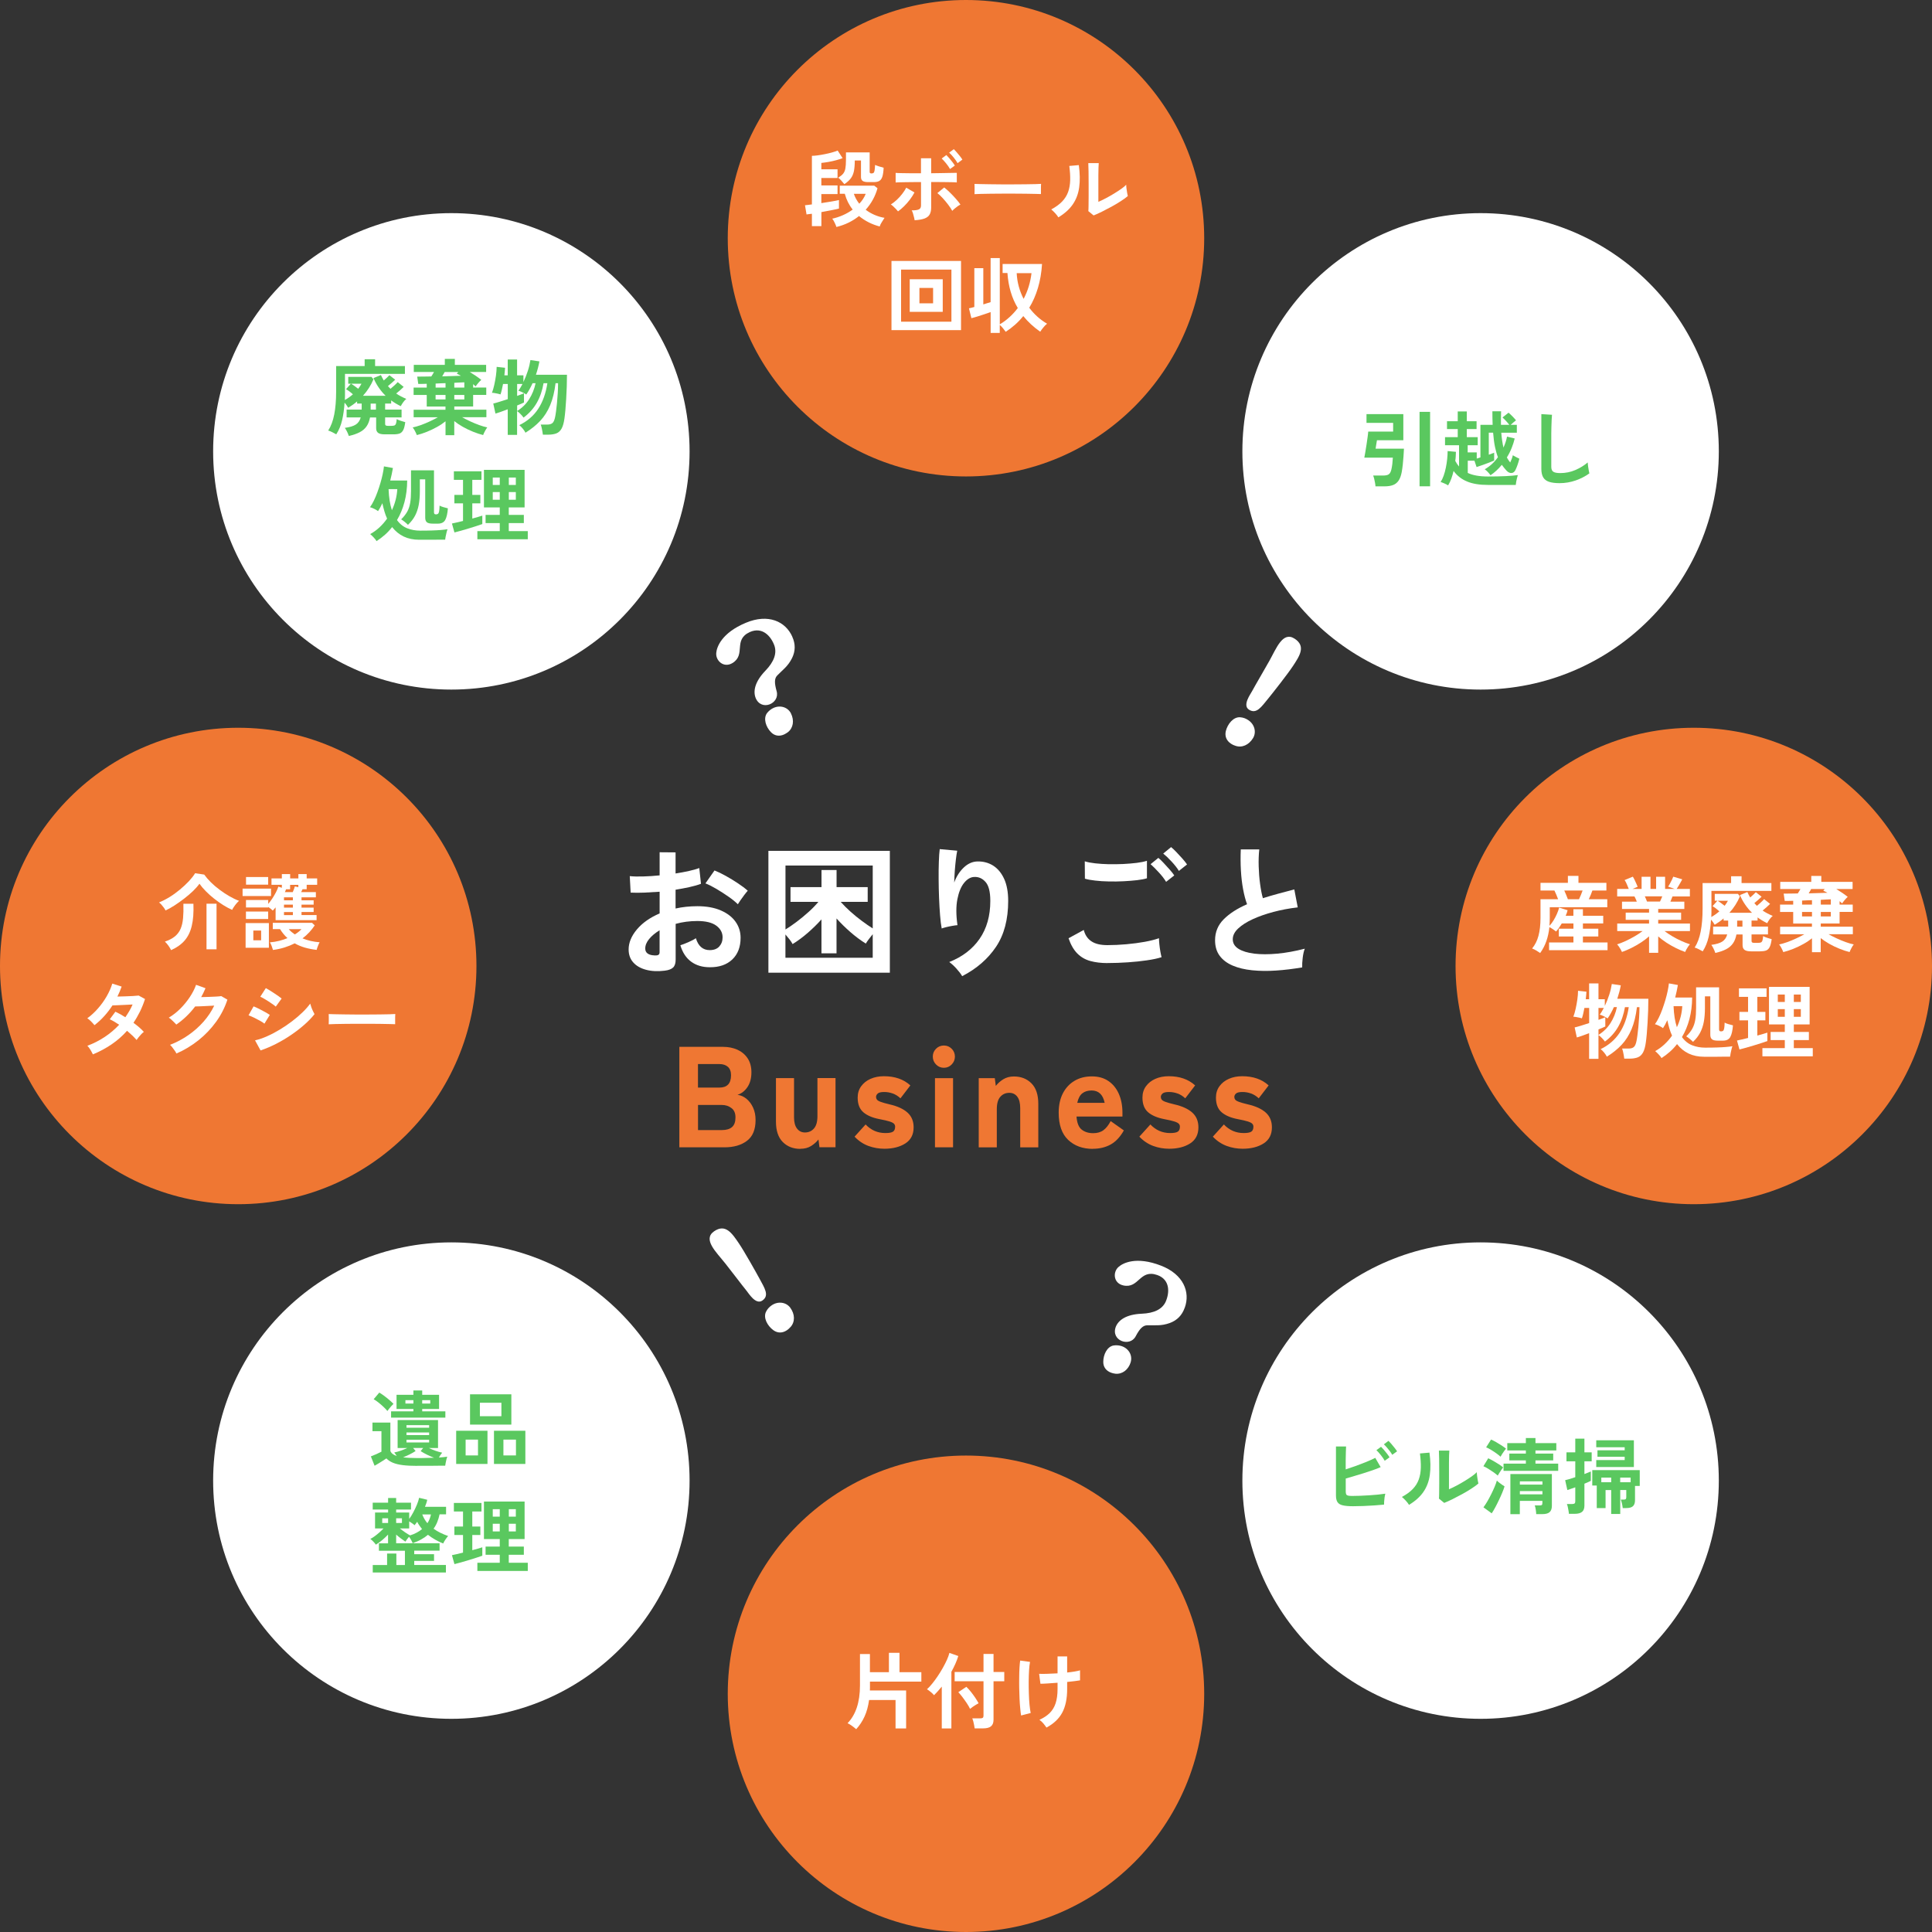 <?xml version="1.0" encoding="UTF-8"?>
<svg id="b" data-name="レイヤー_2" xmlns="http://www.w3.org/2000/svg" viewBox="0 0 460.57 460.57">
  <rect x="0" y="0" width="460.57" height="460.57" fill="#333333" stroke="none"/>
  <defs>
    <style>
      .d {
        fill: #fff;
      }

      .e {
        fill: none;
      }

      .f {
        fill: #ef7733;
      }

      .g {
        fill: #5ac85f;
      }
    </style>
  </defs>
  <g id="c" data-name="Layout">
    <g>
      <circle class="d" cx="107.6" cy="107.6" r="56.79"/>
      <circle class="f" cx="56.79" cy="230.28" r="56.79"/>
      <circle class="d" cx="107.6" cy="352.96" r="56.79"/>
      <circle class="f" cx="230.28" cy="403.78" r="56.79"/>
      <circle class="d" cx="352.96" cy="352.96" r="56.79"/>
      <circle class="f" cx="403.78" cy="230.28" r="56.79"/>
      <circle class="d" cx="352.96" cy="107.6" r="56.79"/>
      <circle class="f" cx="230.28" cy="56.79" r="56.79"/>
      <circle class="e" cx="230.28" cy="230.28" r="177.88"/>
      <g>
        <path class="g" d="M83.15,103.92c-.09-.3-.23-.64-.42-1.03-.19-.38-.37-.68-.53-.89,1.18-.16,2.05-.42,2.62-.79.57-.37.96-.93,1.17-1.7h-3.36v-1.87h3.59v-1.44h-1.09v-.51c-.66.57-1.37,1.07-2.12,1.52-.09-.16-.21-.35-.37-.58-.16-.23-.32-.44-.5-.64-.09,1.47-.28,2.85-.57,4.12-.29,1.28-.76,2.42-1.41,3.43-.26-.16-.58-.33-.97-.52s-.71-.32-.95-.38c.66-1.01,1.14-2.29,1.44-3.84s.45-3.35.45-5.41v-6.13h6.8v-1.62h2.49v1.62h7.11v1.87h-14.29v4.14c0,.35,0,.71,0,1.05,0,.35-.02.69-.03,1.04.35-.2.69-.41,1.01-.64.32-.23.63-.47.91-.72-.26-.24-.54-.47-.84-.69s-.56-.4-.8-.53l1.15-1.3h-.62v-1.64h5.54l.47.59c-.6,1.42-1.43,2.73-2.5,3.92h5.4c-.6-.58-1.14-1.22-1.62-1.92-.49-.7-.91-1.47-1.27-2.3l1.77-.73c.1.22.21.44.32.66.11.22.23.43.36.64.25-.21.49-.43.74-.66.25-.23.45-.43.6-.6l1.38,1.08c-.23.22-.5.47-.82.75s-.62.53-.91.77c.1.12.2.23.3.33.1.11.2.21.3.32.28-.22.59-.49.92-.79.33-.3.6-.57.81-.81l1.42,1.14c-.23.24-.51.5-.84.79-.33.29-.64.55-.94.79.36.25.74.48,1.15.69s.82.41,1.26.59c-.26.21-.51.48-.75.81-.24.33-.43.64-.57.93-.4-.2-.8-.41-1.18-.64-.39-.23-.76-.48-1.11-.74v.75h-1.44v1.44h3.92v1.87h-3.92v1.52c0,.18.04.31.14.38s.27.11.54.11h.78c.32,0,.57-.03.74-.09.17-.06.29-.2.38-.43.08-.23.15-.59.18-1.09.23.13.56.27.98.41s.77.25,1.06.32c-.12.87-.28,1.51-.5,1.91s-.5.67-.86.8c-.36.12-.83.19-1.42.19h-2.14c-.73,0-1.24-.12-1.55-.35s-.47-.61-.47-1.13v-2.54h-1.46c-.16.84-.43,1.55-.83,2.12-.4.57-.94,1.04-1.62,1.39-.68.36-1.53.65-2.55.89ZM85.39,92.68c.32-.42.58-.82.78-1.2h-2.47c.25.14.52.33.82.54s.59.44.87.66ZM88.36,97.65h1.26v-1.44h-1.26v1.44Z"/>
        <path class="g" d="M106.21,103.76v-3.33c-.58.47-1.26.93-2.04,1.36-.78.43-1.58.82-2.41,1.15-.83.33-1.62.59-2.39.78-.09-.25-.23-.56-.43-.94s-.38-.67-.56-.88c.58-.12,1.23-.31,1.94-.56.71-.26,1.42-.55,2.13-.88.71-.33,1.35-.66,1.93-.99h-5.77v-1.79h7.59v-.77h-4.47v-2.76h-3.13v-1.75h3.13v-.91c-.39.01-.75.02-1.1.03-.34,0-.65,0-.92,0l-.25-1.74c.38,0,.85,0,1.44-.01.58,0,1.22-.02,1.92-.03.1-.16.21-.33.32-.51.11-.18.22-.37.32-.55h-4.82v-1.7h7.4v-1.42h2.39v1.42h7.46v1.7h-3.9c.5.3,1,.62,1.48.95.48.33.9.64,1.26.93-.21.17-.45.42-.72.74-.27.32-.48.6-.62.82-.09-.08-.18-.16-.28-.26-.1-.09-.2-.18-.32-.28v.81h3.13v1.75h-3.13v2.76h-4.49v.77h7.65v1.79h-5.79c.58.33,1.23.66,1.94.99.71.33,1.42.62,2.13.88.71.26,1.35.44,1.93.56-.17.21-.35.5-.55.88-.2.38-.35.69-.44.94-.75-.18-1.55-.45-2.4-.79-.85-.34-1.66-.73-2.44-1.17-.78-.44-1.46-.9-2.04-1.37v3.37h-2.1ZM103.84,92.4h2.37v-1.06c-.4.01-.8.03-1.19.04-.4.01-.79.03-1.17.06v.97ZM103.84,95.22h2.37v-1.07h-2.37v1.07ZM105.41,89.72c.78-.03,1.55-.05,2.31-.07s1.48-.04,2.16-.07c-.17-.09-.34-.18-.5-.27-.17-.09-.33-.16-.49-.23l.35-.39h-3.24c-.09.17-.18.34-.28.51-.1.17-.2.34-.3.51ZM108.3,92.4h2.39v-1.26c-.36.01-.75.03-1.15.05-.4.02-.82.04-1.24.07v1.14ZM108.3,95.22h2.39v-1.07h-2.39v1.07Z"/>
        <path class="g" d="M121.04,103.68v-6.11c-.61.24-1.18.45-1.71.63-.53.18-.94.32-1.22.39l-.52-2.39c.36-.08.86-.22,1.49-.42.63-.2,1.29-.41,1.97-.63v-3.61h-1.13c-.09.49-.19.95-.29,1.38-.1.43-.21.8-.31,1.1-.14-.05-.34-.1-.59-.16-.25-.05-.51-.1-.77-.15-.26-.05-.49-.07-.68-.07.21-.55.39-1.18.55-1.89s.29-1.44.4-2.19c.1-.75.16-1.45.17-2.11l2,.22c-.01.24-.03.51-.06.82-.03.31-.06.63-.1.98h.8v-3.77h2.23v3.77h1.51v1.6c.4-.84.75-1.73,1.05-2.65s.5-1.79.62-2.59l2.14.32c-.18,1.01-.46,2.08-.83,3.19h7.4c0,.89-.02,1.84-.05,2.84s-.08,1.98-.14,2.95c-.06.97-.12,1.85-.19,2.65-.07.8-.15,1.46-.22,1.97-.14,1.05-.37,1.86-.68,2.42s-.73.94-1.24,1.14-1.18.31-2,.31h-1.22c-.03-.22-.07-.49-.12-.79-.05-.3-.11-.6-.18-.9-.07-.3-.15-.54-.22-.72h1.61c.53,0,.93-.13,1.21-.38.28-.26.49-.75.63-1.49.06-.32.14-.76.21-1.32.08-.56.15-1.21.22-1.94s.13-1.5.18-2.31.08-1.61.08-2.42h-.6c-.25,2.04-.67,3.78-1.28,5.24-.61,1.45-1.4,2.7-2.38,3.74-.98,1.04-2.15,1.98-3.51,2.82-.14-.3-.37-.63-.67-1-.3-.36-.57-.63-.81-.8,1.92-.93,3.42-2.22,4.51-3.88,1.09-1.65,1.82-3.69,2.19-6.12h-.91c-.29,1.71-.81,3.25-1.58,4.62-.77,1.37-1.83,2.57-3.19,3.58-.17-.25-.41-.53-.71-.84-.3-.31-.58-.55-.83-.72v5.68h-2.23ZM123.28,97.98c1.19-.74,2.15-1.68,2.87-2.82.72-1.14,1.24-2.41,1.53-3.81h-.72c-.22.49-.46.96-.71,1.42-.25.46-.51.89-.79,1.28-.27-.18-.6-.37-.97-.55-.38-.18-.68-.3-.91-.36.17-.22.33-.47.5-.75s.32-.56.48-.85h-1.28v2.84c.36-.13.69-.25.97-.36.28-.1.5-.19.66-.26v2.19c-.39.2-.93.43-1.63.71v1.3Z"/>
        <path class="g" d="M89.78,129.02c-.13-.24-.35-.53-.67-.87-.32-.34-.6-.62-.86-.83.79-.43,1.53-.97,2.21-1.6.68-.63,1.28-1.33,1.82-2.09-.25-.54-.46-1.11-.64-1.73-.18-.61-.34-1.26-.49-1.94-.35.76-.69,1.39-1.03,1.89-.21-.17-.51-.36-.91-.55s-.74-.33-1.01-.39c.31-.42.62-.94.92-1.56.3-.62.59-1.29.85-2.02.27-.73.51-1.47.73-2.22.22-.75.4-1.46.54-2.14.14-.68.24-1.27.29-1.79l2.14.39c-.08.46-.17.94-.28,1.45-.11.51-.23,1.02-.36,1.53h4.04c-.01,1.85-.23,3.57-.65,5.15-.42,1.58-1.01,3-1.78,4.28.69.95,1.51,1.6,2.47,1.97s1.97.55,3.03.55,2.05-.01,2.85-.04c.8-.03,1.49-.06,2.08-.11.59-.05,1.13-.11,1.62-.19-.06.14-.14.38-.22.7-.08.32-.16.65-.22.99-.07.33-.1.6-.12.8-.36,0-.81,0-1.35,0-.54,0-1.1.01-1.7.02-.6,0-1.17,0-1.72,0h-1.45c-2.72,0-4.86-1.01-6.43-3.02-.52.67-1.09,1.29-1.72,1.84s-1.29,1.06-1.97,1.49ZM93.43,121.62c.75-1.6,1.18-3.27,1.28-5.01h-2.08c.04,1.01.13,1.94.26,2.77.14.84.31,1.58.53,2.24ZM97.25,125.11c-.18-.2-.44-.43-.77-.7-.33-.27-.61-.47-.85-.6.61-.59,1.08-1.19,1.43-1.8s.58-1.31.72-2.1c.14-.79.2-1.74.2-2.84v-4.95h5.48v10c0,.17.03.3.1.38.07.08.19.12.39.12s.35-.05.47-.14c.12-.09.2-.29.26-.58s.09-.75.11-1.37c.22.13.53.26.93.37s.75.21,1.05.28c-.09,1.24-.3,2.15-.62,2.75-.32.6-.91.9-1.75.9h-1.24c-.67,0-1.14-.11-1.4-.33-.26-.22-.39-.58-.39-1.08v-9.15h-1.28v2.82c0,1.22-.09,2.31-.27,3.27s-.48,1.82-.88,2.59c-.41.77-.97,1.49-1.68,2.16Z"/>
        <path class="g" d="M108.34,126.95l-.6-2.15c.34-.07.73-.15,1.19-.26s.94-.22,1.45-.35v-4.2h-2.06v-2.01h2.06v-3.59h-2.18v-2.03h6.58v2.03h-2.19v3.59h1.92v2.01h-1.92v3.63c.49-.13.94-.26,1.35-.38s.75-.22,1.04-.32v2.01c-.36.13-.83.29-1.4.47-.57.18-1.17.37-1.82.57-.64.2-1.27.38-1.87.55-.61.17-1.13.31-1.55.41ZM113.8,128.56v-1.95h5.34v-1.91h-3.38v-1.95h3.38v-1.79h-3.77v-8.95h9.69v8.95h-3.77v1.79h3.59v1.95h-3.59v1.91h4.53v1.95h-12.02ZM117.47,115.61h1.67v-1.77h-1.67v1.77ZM117.47,119.14h1.67v-1.83h-1.67v1.83ZM121.3,115.61h1.67v-1.77h-1.67v1.77ZM121.3,119.14h1.67v-1.83h-1.67v1.83Z"/>
      </g>
      <g>
        <path class="g" d="M327.9,115.93c-.01-.24-.05-.52-.11-.85-.06-.33-.13-.65-.2-.96-.08-.31-.16-.56-.25-.76h2.45c.58,0,1.01-.1,1.29-.3s.48-.58.61-1.14c.09-.38.17-.83.23-1.36.06-.53.1-1.01.12-1.46h-6.8c.06-.32.15-.76.24-1.33.1-.57.19-1.18.29-1.81.1-.64.18-1.24.26-1.79.08-.56.12-.99.14-1.29h5.94v-2.07h-6.35v-2.09h8.78v6.23h-6.29c-.01.11-.04.29-.09.54-.05.26-.09.52-.13.8-.04.28-.07.5-.1.67h6.76c-.03.57-.06,1.18-.11,1.83-.05.66-.1,1.31-.17,1.95-.07.64-.15,1.24-.25,1.78-.17.89-.42,1.59-.77,2.08-.34.49-.79.84-1.33,1.04s-1.2.3-1.98.3h-2.19ZM338.41,115.93v-17.75h2.51v17.75h-2.51Z"/>
        <path class="g" d="M345.21,115.71c-.21-.14-.49-.3-.85-.45-.36-.16-.67-.28-.93-.36.27-.41.51-.9.72-1.49.21-.58.38-1.22.52-1.9s.25-1.37.32-2.05.11-1.33.11-1.93l1.98.18c-.01.37-.03.73-.05,1.08-.02.36-.05.72-.11,1.08.13.25.27.49.42.71.15.22.31.43.48.63v-5.07h-3.34v-1.93h3.03v-1.93h-2.56v-1.87h2.56v-2.33h2.16v2.33h2.33v1.87h-2.33v1.93h2.6v1.93h-2.39v1.7h2.16v1.48c.13-.04.27-.08.42-.13.15-.05.3-.1.46-.15v-7.77h2.91c-.04-.99-.06-2.06-.06-3.23h2.08c-.01.58-.03,1.14-.04,1.68-.01.54-.01,1.06,0,1.56h2c-.21-.28-.46-.58-.77-.91-.3-.33-.59-.61-.86-.85l1.44-1.14c.26.21.57.5.92.86.36.36.64.68.86.96-.12.09-.31.25-.58.47-.27.22-.5.43-.7.61h1.48v1.87h-3.71c.1,1.34.28,2.52.52,3.55.4-.88.69-1.75.85-2.62l1.83.45c-.17.72-.41,1.47-.72,2.25-.31.78-.69,1.53-1.15,2.27.13.24.26.45.39.65s.27.38.41.55c.13-.28.25-.57.37-.88.12-.31.2-.59.25-.84.19.12.45.26.78.43.32.17.58.3.78.39-.1.43-.24.89-.4,1.37-.16.48-.33.9-.51,1.27-.22.49-.54.74-.95.77s-.82-.16-1.2-.57c-.21-.22-.4-.45-.58-.67-.18-.22-.36-.46-.54-.71-.4.49-.83.94-1.28,1.36-.45.42-.93.8-1.42,1.12-.13-.2-.33-.44-.61-.74s-.53-.52-.77-.68c.61-.34,1.18-.76,1.71-1.24.53-.49,1.01-1.03,1.44-1.64-.27-.7-.5-1.52-.7-2.46s-.34-2.08-.45-3.39h-1.03v5.26c.25-.09.48-.18.7-.26.22-.08.41-.15.58-.22v1.87c-.34.14-.75.31-1.24.5s-1,.38-1.51.56c-.52.18-1,.35-1.44.49l-.51-1.52h-1.59v2.92c1.2.57,2.8.85,4.78.85,1.66,0,3.08-.03,4.27-.09,1.19-.06,2.16-.14,2.89-.25-.05.14-.12.37-.19.66-.08.3-.15.6-.2.91-.06.31-.09.57-.11.78-.36,0-.83,0-1.42,0-.58,0-1.2,0-1.85,0h-3.39c-1.99,0-3.64-.27-4.95-.82-1.31-.54-2.38-1.38-3.21-2.51-.14.6-.32,1.2-.52,1.77s-.46,1.12-.76,1.62Z"/>
        <path class="g" d="M371.79,115.18c-1.04,0-1.87-.11-2.51-.32-.64-.21-1.11-.57-1.4-1.07-.29-.5-.44-1.18-.44-2.03v-13.04l2.54.16c-.03.22-.05.6-.08,1.12s-.04,1.09-.06,1.7c-.01.49-.02,1.02-.03,1.6,0,.58,0,1.22,0,1.91v6.07c0,.58.16.97.48,1.18.32.21.87.32,1.66.32,1.27,0,2.47-.24,3.6-.73s2.11-1.09,2.94-1.81c.01.25.04.55.09.9.04.35.1.68.16.99.06.31.11.55.15.72-.93.68-2.02,1.24-3.25,1.68-1.24.43-2.52.65-3.84.65Z"/>
      </g>
      <g>
        <path class="d" d="M204.09,412.21c-.25-.22-.57-.48-.97-.77s-.76-.51-1.07-.65c.96-.97,1.69-2.21,2.2-3.71.5-1.5.76-3.26.76-5.28v-7.49h2.37v4.32h4.53v-4.61h2.52v4.61h5.21v2.25h-12.25v1.54c0,.2,0,.39-.02.57h8.64v9.05h-2.52v-6.78h-6.31c-.21,1.51-.57,2.83-1.09,3.96-.52,1.13-1.18,2.13-1.98,3Z"/>
        <path class="d" d="M224.51,412.05v-9.98c-.31.38-.62.75-.93,1.09s-.62.67-.91.96c-.18-.22-.44-.48-.78-.76-.34-.28-.64-.5-.91-.66.4-.35.82-.8,1.26-1.35.44-.54.88-1.14,1.31-1.78.43-.64.84-1.3,1.22-1.98.38-.68.71-1.32.98-1.93.27-.61.47-1.15.58-1.63l2.12.75c-.18.6-.42,1.23-.7,1.86-.29.64-.6,1.27-.95,1.9v13.51h-2.29ZM232.35,412.03c-.03-.22-.07-.49-.13-.79s-.13-.6-.2-.9c-.08-.29-.16-.53-.23-.7h1.94c.26,0,.45-.05.56-.14.12-.09.17-.27.17-.53v-8.18h-6.88v-2.21h6.88v-4.3h2.39v4.3h2.56v2.21h-2.56v9.17c0,.72-.2,1.25-.61,1.58-.41.33-1.03.49-1.86.49h-2.04ZM231.25,407.38c-.17-.38-.42-.82-.76-1.33-.34-.51-.69-1-1.06-1.49s-.7-.88-.98-1.16l1.92-1.28c.34.32.69.7,1.05,1.15.36.45.71.92,1.04,1.41.33.49.6.94.83,1.36-.17.08-.39.2-.66.37-.27.16-.53.34-.79.52-.25.18-.45.33-.59.45Z"/>
        <path class="d" d="M243.42,408.96c-.08-.46-.15-1.04-.21-1.73-.07-.69-.12-1.45-.16-2.28-.04-.83-.07-1.68-.08-2.56-.01-.88-.02-1.74,0-2.56,0-.83.03-1.58.07-2.27s.09-1.25.16-1.7l2.35.32c-.1.5-.18,1.16-.23,1.98s-.08,1.72-.09,2.69c0,.97,0,1.94.04,2.91.03.97.08,1.85.16,2.66s.17,1.46.28,1.94l-2.27.59ZM249.48,411.85c-.23-.34-.49-.68-.77-1.02-.28-.33-.59-.61-.92-.84.98-.45,1.79-.98,2.43-1.6.63-.62,1.11-1.39,1.42-2.32s.47-2.06.47-3.4v-1.52c-.85.07-1.65.12-2.4.17s-1.3.07-1.68.07l-.31-2.37c.47.03,1.1.03,1.89,0,.8-.02,1.63-.06,2.5-.11v-4.04h2.29v3.84c.65-.07,1.24-.14,1.78-.24.54-.09.97-.18,1.29-.28v2.39c-.3.05-.72.11-1.26.18-.54.07-1.15.13-1.81.2v1.7c0,2.27-.39,4.14-1.16,5.59-.77,1.45-2.02,2.65-3.76,3.58Z"/>
      </g>
      <g>
        <path class="d" d="M367.16,227.19c-.29-.2-.59-.39-.92-.59s-.66-.36-1-.49c.7-.85,1.21-1.86,1.52-3.03s.48-2.59.48-4.29v-4.42h4.2c-.13-.34-.27-.7-.43-1.08s-.3-.71-.45-1h-3.32v-1.83h6.53v-1.66h2.52v1.66h6.66v1.83h-3.34c-.1.3-.23.64-.38,1.01-.15.37-.31.72-.48,1.07h4.41v1.91h-13.71v2.5c0,.33,0,.65-.02.98s-.03.63-.06.94c.36-.38.7-.82,1-1.32.3-.5.57-1.02.8-1.55.23-.53.4-1.02.51-1.47l2.02.63c-.05.21-.12.43-.19.65-.08.22-.17.45-.27.67h1.84v-1.56h2.27v1.56h4.84v1.83h-4.84v1.26h3.67v1.85h-3.67v1.42h5.87v1.85h-13.94v-1.85h5.81v-1.42h-3.48v-1.85h3.48v-1.26h-2.78c-.21.34-.42.67-.64,1-.22.32-.46.63-.72.92-.21-.17-.46-.35-.76-.55s-.58-.36-.83-.49c-.13,1.21-.37,2.32-.72,3.32-.35,1.01-.84,1.96-1.48,2.85ZM373.76,214.37h2.66c.14-.3.29-.64.45-1.02.16-.38.29-.73.41-1.06h-4.37c.16.33.31.68.46,1.06.15.37.28.71.4,1.02Z"/>
        <path class="d" d="M393.12,227.13v-3.92c-.58.53-1.24,1.03-1.97,1.5s-1.48.9-2.25,1.28c-.77.38-1.52.7-2.24.95-.06-.16-.16-.35-.29-.58-.13-.23-.27-.46-.43-.69-.16-.23-.3-.41-.45-.54.63-.2,1.31-.46,2.04-.8.72-.33,1.44-.71,2.15-1.12.71-.41,1.34-.83,1.89-1.25h-6.04v-1.79h7.59v-.89h-5.57v-1.72h5.57v-.87h-6.45v-1.75h3.53c-.09-.22-.18-.44-.27-.66-.09-.22-.19-.41-.29-.58h-4.12v-1.79h2.76c-.13-.34-.28-.72-.46-1.12-.17-.41-.35-.74-.53-.99l1.96-.81c.13.2.27.45.42.76.15.31.29.61.42.91.13.3.23.54.31.74l-1.22.51h2.16v-2.9h2.12v2.9h1.34v-2.9h2.14v2.9h2.29l-1.57-.55c.13-.18.28-.42.44-.72.16-.3.32-.6.47-.91.15-.31.26-.56.32-.74l2.14.63c-.12.22-.26.49-.43.79-.17.3-.33.59-.5.86s-.29.48-.4.64h3.15v1.79h-4.14c-.17.45-.34.86-.5,1.24h3.32v1.75h-6.23v.87h5.46v1.72h-5.46v.89h7.57v1.79h-6.06c.56.42,1.18.84,1.88,1.25s1.41.79,2.14,1.11c.72.33,1.4.59,2.04.79-.13.13-.27.31-.43.54-.16.23-.3.46-.43.7-.13.24-.23.43-.29.59-.71-.25-1.45-.56-2.21-.94-.76-.38-1.51-.8-2.23-1.27-.72-.47-1.38-.97-1.98-1.5v3.91h-2.16ZM392.64,214.92h3.09c.09-.18.18-.38.27-.6.09-.22.18-.43.27-.64h-4.16c.1.21.2.43.29.65.09.22.17.42.23.59Z"/>
        <path class="d" d="M408.91,227.17c-.09-.3-.23-.64-.42-1.03s-.37-.68-.53-.89c1.18-.16,2.05-.42,2.62-.79.57-.37.96-.93,1.17-1.7h-3.36v-1.87h3.59v-1.44h-1.09v-.51c-.66.57-1.37,1.07-2.12,1.52-.09-.16-.21-.35-.37-.58-.16-.23-.32-.44-.51-.64-.09,1.47-.28,2.85-.57,4.12s-.76,2.42-1.41,3.43c-.26-.16-.58-.33-.97-.52-.39-.19-.71-.32-.95-.38.66-1.01,1.14-2.29,1.44-3.84s.45-3.35.45-5.41v-6.13h6.8v-1.62h2.49v1.62h7.11v1.87h-14.29v4.14c0,.35,0,.71,0,1.05s-.02.69-.03,1.04c.35-.2.69-.41,1.01-.64.32-.23.63-.47.91-.72-.26-.24-.54-.47-.83-.69s-.56-.4-.8-.53l1.15-1.3h-.62v-1.64h5.53l.47.59c-.6,1.42-1.43,2.73-2.51,3.92h5.4c-.6-.58-1.14-1.22-1.62-1.92-.49-.7-.91-1.47-1.27-2.3l1.77-.73c.1.22.21.44.32.66.11.22.23.43.36.64.25-.21.49-.43.74-.66.25-.23.45-.43.6-.6l1.38,1.08c-.23.22-.5.47-.82.75-.31.28-.62.53-.91.77.1.12.2.23.3.33.1.11.2.21.3.32.29-.22.59-.49.92-.79.33-.3.6-.57.81-.81l1.42,1.14c-.23.24-.51.5-.84.79-.33.29-.64.55-.94.79.36.25.74.48,1.15.69.4.21.82.41,1.26.59-.26.21-.51.48-.75.81-.24.33-.43.64-.57.93-.4-.2-.8-.41-1.18-.64-.39-.23-.76-.48-1.11-.74v.75h-1.44v1.44h3.92v1.87h-3.92v1.52c0,.18.04.31.14.38.09.07.27.11.54.11h.78c.32,0,.57-.03.74-.09.17-.06.29-.2.38-.43.08-.23.15-.59.18-1.09.23.13.56.27.98.41s.77.25,1.06.32c-.12.87-.28,1.51-.5,1.91-.21.41-.5.67-.86.8-.36.12-.84.19-1.42.19h-2.14c-.72,0-1.24-.12-1.55-.35s-.47-.61-.47-1.13v-2.54h-1.46c-.16.84-.43,1.55-.83,2.12-.4.57-.94,1.04-1.62,1.39-.68.36-1.53.65-2.55.89ZM411.14,215.93c.32-.42.58-.82.78-1.2h-2.47c.25.14.52.33.82.54s.59.44.87.66ZM414.12,220.9h1.26v-1.44h-1.26v1.44Z"/>
        <path class="d" d="M431.96,227.01v-3.33c-.58.47-1.26.93-2.04,1.36-.78.43-1.58.82-2.41,1.15-.83.33-1.62.59-2.39.78-.09-.25-.23-.56-.43-.94s-.38-.67-.56-.88c.58-.12,1.23-.31,1.94-.56.71-.26,1.42-.55,2.13-.88.71-.33,1.35-.66,1.93-.99h-5.77v-1.79h7.59v-.77h-4.47v-2.76h-3.13v-1.75h3.13v-.91c-.39.01-.75.02-1.1.03-.34,0-.65,0-.92,0l-.25-1.74c.38,0,.85,0,1.44-.01.58,0,1.22-.02,1.92-.03.1-.16.21-.33.32-.51.11-.18.22-.37.32-.55h-4.82v-1.7h7.4v-1.42h2.39v1.42h7.46v1.7h-3.9c.5.3,1,.62,1.48.95.48.33.9.64,1.26.93-.21.17-.45.42-.72.74-.27.32-.48.6-.62.82-.09-.08-.18-.16-.28-.26-.1-.09-.2-.18-.32-.28v.81h3.13v1.75h-3.13v2.76h-4.49v.77h7.65v1.79h-5.79c.58.33,1.23.66,1.94.99.71.33,1.42.62,2.13.88.71.26,1.35.44,1.93.56-.17.21-.35.5-.55.88-.2.38-.35.69-.44.94-.75-.18-1.55-.45-2.4-.79-.85-.34-1.66-.73-2.44-1.17-.78-.44-1.46-.9-2.04-1.37v3.37h-2.1ZM429.59,215.65h2.37v-1.06c-.4.01-.8.03-1.19.04-.39.01-.79.03-1.17.06v.97ZM429.59,218.47h2.37v-1.07h-2.37v1.07ZM431.17,212.97c.78-.03,1.55-.05,2.31-.07.76-.02,1.48-.04,2.16-.07-.17-.09-.34-.18-.5-.27s-.33-.16-.49-.23l.35-.39h-3.24c-.09.17-.18.34-.28.51-.1.17-.2.34-.3.51ZM434.06,215.65h2.39v-1.26c-.36.01-.74.03-1.15.05s-.82.04-1.24.07v1.14ZM434.06,218.47h2.39v-1.07h-2.39v1.07Z"/>
        <path class="d" d="M378.83,252.41v-6.11c-.61.24-1.18.45-1.71.63-.53.18-.94.32-1.22.39l-.52-2.39c.36-.08.86-.22,1.49-.41s1.29-.41,1.97-.63v-3.61h-1.13c-.09.49-.19.95-.29,1.38s-.21.8-.31,1.1c-.14-.05-.34-.11-.59-.16-.25-.05-.51-.1-.77-.15-.26-.05-.49-.07-.68-.07.21-.55.39-1.18.55-1.89s.29-1.44.4-2.19.16-1.45.17-2.11l2,.22c-.01.24-.03.51-.06.82-.03.31-.06.63-.1.98h.8v-3.77h2.23v3.77h1.51v1.6c.4-.84.75-1.73,1.05-2.65s.5-1.79.62-2.59l2.14.32c-.18,1.01-.46,2.08-.83,3.2h7.4c0,.89-.02,1.84-.05,2.84s-.08,1.98-.14,2.95c-.06.97-.12,1.85-.19,2.65-.07.8-.15,1.46-.22,1.97-.14,1.05-.37,1.86-.68,2.42s-.73.94-1.24,1.14c-.52.2-1.18.31-2,.31h-1.22c-.03-.22-.07-.49-.12-.79-.05-.3-.11-.6-.18-.9-.07-.3-.15-.54-.22-.72h1.61c.53,0,.93-.13,1.21-.38.28-.26.49-.75.63-1.49.06-.32.14-.76.21-1.32.08-.57.15-1.21.22-1.94s.13-1.5.18-2.31.08-1.61.08-2.42h-.6c-.25,2.04-.67,3.78-1.28,5.24-.61,1.45-1.4,2.7-2.38,3.74-.98,1.04-2.15,1.98-3.51,2.82-.14-.3-.37-.63-.67-1-.3-.36-.57-.63-.81-.8,1.92-.93,3.42-2.23,4.51-3.88,1.09-1.65,1.82-3.69,2.19-6.12h-.91c-.29,1.71-.81,3.25-1.58,4.62s-1.83,2.57-3.19,3.58c-.17-.25-.41-.53-.71-.84-.3-.31-.58-.55-.83-.72v5.68h-2.23ZM381.06,246.71c1.19-.74,2.15-1.68,2.87-2.82.72-1.14,1.24-2.41,1.53-3.81h-.72c-.22.49-.46.96-.71,1.42-.25.46-.51.89-.79,1.28-.27-.18-.6-.37-.97-.55-.38-.18-.68-.3-.91-.35.17-.22.33-.47.5-.75.16-.28.32-.56.48-.85h-1.28v2.84c.36-.13.69-.25.97-.35.28-.11.5-.19.66-.26v2.19c-.39.2-.93.43-1.63.71v1.3Z"/>
        <path class="d" d="M396.11,252.27c-.13-.24-.35-.53-.67-.87-.32-.34-.61-.62-.86-.83.79-.43,1.52-.97,2.2-1.6.68-.63,1.29-1.33,1.82-2.09-.25-.54-.46-1.11-.64-1.73-.18-.61-.34-1.26-.49-1.94-.35.76-.69,1.39-1.03,1.89-.21-.17-.51-.36-.91-.55s-.74-.33-1.01-.39c.31-.42.62-.94.92-1.56.3-.62.59-1.29.85-2.02s.51-1.47.73-2.22c.22-.75.4-1.46.54-2.14.14-.68.24-1.27.29-1.79l2.14.39c-.08.46-.17.94-.28,1.45-.11.51-.23,1.02-.36,1.53h4.04c-.01,1.85-.23,3.57-.65,5.15-.42,1.58-1.01,3-1.78,4.28.69.95,1.51,1.6,2.47,1.97s1.97.55,3.03.55,2.05-.01,2.84-.04c.8-.03,1.49-.06,2.08-.11s1.13-.11,1.62-.19c-.07.14-.14.38-.22.7s-.16.65-.22.99c-.06.33-.1.6-.12.8-.36,0-.81,0-1.35,0-.54,0-1.1.01-1.7.02-.6,0-1.17,0-1.72,0h-1.45c-2.72,0-4.86-1.01-6.43-3.02-.52.67-1.09,1.29-1.72,1.84-.63.56-1.29,1.06-1.97,1.49ZM399.76,244.87c.75-1.6,1.18-3.27,1.28-5.01h-2.08c.04,1.01.13,1.94.26,2.77.14.84.31,1.58.53,2.24ZM403.59,248.36c-.18-.2-.44-.43-.77-.7s-.61-.47-.84-.6c.61-.59,1.08-1.19,1.43-1.8.34-.61.58-1.31.72-2.1.14-.79.2-1.74.2-2.84v-4.95h5.48v10c0,.17.03.3.1.38.06.08.19.12.39.12s.35-.05.47-.14.2-.29.26-.58c.06-.3.09-.75.11-1.37.22.13.53.26.93.37s.75.21,1.05.28c-.09,1.24-.3,2.15-.62,2.75-.32.6-.91.9-1.75.9h-1.24c-.67,0-1.14-.11-1.4-.33-.26-.22-.39-.58-.39-1.08v-9.15h-1.28v2.82c0,1.22-.09,2.31-.27,3.27-.18.96-.48,1.82-.88,2.59-.41.77-.97,1.49-1.68,2.16Z"/>
        <path class="d" d="M414.68,250.2l-.6-2.15c.34-.07.73-.15,1.19-.26.46-.11.94-.22,1.45-.35v-4.2h-2.06v-2.01h2.06v-3.59h-2.17v-2.03h6.58v2.03h-2.2v3.59h1.92v2.01h-1.92v3.63c.49-.13.94-.26,1.35-.38.41-.12.75-.22,1.04-.32v2.01c-.36.13-.83.29-1.4.47-.57.18-1.18.37-1.82.57s-1.27.38-1.87.55-1.13.31-1.55.41ZM420.14,251.81v-1.95h5.34v-1.91h-3.38v-1.95h3.38v-1.79h-3.77v-8.95h9.69v8.95h-3.77v1.79h3.59v1.95h-3.59v1.91h4.52v1.95h-12.02ZM423.81,238.86h1.67v-1.77h-1.67v1.77ZM423.81,242.39h1.67v-1.83h-1.67v1.83ZM427.63,238.86h1.67v-1.77h-1.67v1.77ZM427.63,242.39h1.67v-1.83h-1.67v1.83Z"/>
      </g>
      <g>
        <path class="g" d="M322.56,359.07c-1.04,0-1.85-.07-2.45-.21-.6-.14-1.02-.39-1.26-.76-.25-.37-.37-.91-.37-1.62v-11.65h2.41c-.01.32-.03.76-.05,1.33s-.03,1.22-.04,1.93c0,.72,0,1.45,0,2.2.78-.25,1.6-.53,2.48-.85.87-.32,1.71-.64,2.52-.97.81-.33,1.49-.64,2.05-.93l1.28,2.21c-.54.24-1.16.48-1.85.72-.69.24-1.42.48-2.18.72-.76.24-1.51.46-2.25.68s-1.42.42-2.04.6v3.08c0,.3.04.53.11.68s.22.25.44.31c.22.05.54.08.97.08.56,0,1.18-.01,1.88-.04.7-.03,1.42-.06,2.16-.11.74-.05,1.44-.1,2.12-.17.67-.07,1.26-.14,1.75-.22-.06.24-.12.52-.17.86-.05.33-.08.66-.1.99s-.03.58-.03.76c-.69.07-1.46.13-2.33.19s-1.74.11-2.62.14c-.88.03-1.68.05-2.41.05ZM330.1,348.23c-.23-.42-.54-.87-.93-1.36s-.74-.87-1.05-1.16l1.11-.81c.18.17.4.41.67.72.27.31.52.63.78.96.25.33.44.6.57.83l-1.15.83ZM331.9,346.81c-.16-.28-.35-.57-.58-.88-.23-.31-.48-.61-.73-.9-.25-.29-.48-.53-.69-.71l1.09-.83c.19.17.42.41.69.72.26.31.52.62.78.95.25.32.45.59.59.82l-1.15.83Z"/>
        <path class="g" d="M335.89,358.74c-.17-.29-.42-.62-.76-.99-.34-.37-.65-.66-.93-.89,1.07-.58,1.94-1.21,2.59-1.89.65-.68,1.13-1.44,1.43-2.28.3-.83.46-1.76.49-2.79.03-1.03-.05-2.16-.21-3.41l2.27-.2c.27,1.97.3,3.73.09,5.28s-.72,2.9-1.52,4.07-1.95,2.2-3.44,3.1ZM344.29,358.28l-1.26-1.03c.03-.21.04-.64.05-1.3,0-.66.01-1.44.02-2.35s0-1.83,0-2.76c0-1.16,0-2.16-.02-3.02-.01-.85-.03-1.52-.06-2.01h2.49c-.03.24-.05.61-.06,1.13s-.02,1.11-.03,1.78c0,.67,0,1.34,0,2.01v4.3c.56-.24,1.16-.53,1.8-.87s1.28-.7,1.9-1.08c.63-.38,1.2-.76,1.72-1.12s.93-.7,1.22-1.01c0,.25.02.56.07.93.04.37.1.72.16,1.06.06.33.11.58.15.72-.43.37-.99.78-1.68,1.22-.69.45-1.43.89-2.22,1.32-.79.43-1.56.83-2.3,1.2-.75.37-1.39.66-1.93.87Z"/>
        <path class="g" d="M357.04,351.76c-.22-.21-.54-.46-.95-.76-.42-.29-.85-.58-1.29-.85s-.84-.48-1.17-.62l1.15-1.89c.39.18.8.4,1.23.64s.85.5,1.26.76c.41.26.76.52,1.06.77-.1.13-.24.33-.42.58-.17.26-.34.51-.5.77-.16.26-.28.46-.36.6ZM355.62,360.77l-1.98-1.44c.3-.39.6-.86.92-1.4s.62-1.11.92-1.71.57-1.18.81-1.75c.24-.57.42-1.07.55-1.52.1.12.27.27.5.45.23.18.46.36.71.53.25.17.45.31.62.41-.14.46-.33.98-.57,1.55-.24.57-.5,1.16-.79,1.75-.28.6-.57,1.17-.86,1.71-.29.54-.57,1.01-.83,1.4ZM357.71,347.26c-.23-.22-.56-.48-.97-.78-.42-.3-.84-.58-1.29-.85-.45-.27-.84-.47-1.17-.6l1.17-1.85c.35.14.76.35,1.22.61s.91.54,1.34.82c.43.28.76.53,1.01.74-.1.12-.25.3-.43.55-.18.25-.35.5-.51.75s-.28.45-.36.61ZM358.43,350.63v-1.72h5.32v-.77h-3.94v-1.62h3.94v-.75h-4.43v-1.74h4.43v-1.22h2.29v1.22h4.97v1.74h-4.97v.75h4.23v1.62h-4.23v.77h5.42v1.72h-13.03ZM360.06,360.95v-9.56h9.89v7.59c0,.67-.18,1.17-.53,1.49s-.93.48-1.72.48h-1.48c-.01-.3-.05-.66-.11-1.07-.06-.41-.14-.75-.24-1h1.18c.26,0,.43-.04.51-.11.08-.07.13-.23.13-.48v-.49h-5.38v3.16h-2.25ZM362.32,353.91h5.38v-.77h-5.38v.77ZM362.32,356.23h5.38v-.77h-5.38v.77Z"/>
        <path class="g" d="M374.01,360.87c-.01-.21-.04-.47-.1-.77-.05-.3-.11-.6-.17-.89-.07-.29-.14-.51-.21-.67h1.28c.26,0,.44-.04.55-.13.11-.08.17-.25.17-.5v-3.35c-.4.15-.77.28-1.11.39-.34.12-.6.2-.78.26l-.52-2.35c.66-.14,1.46-.38,2.41-.71v-3.79h-2.1v-2.13h2.1v-3.27h2.18v3.27h1.73v2.13h-1.73v3.04c.66-.25,1.17-.45,1.53-.61v2.23c-.17.09-.39.19-.65.31-.27.11-.56.23-.88.37v5.23c0,.68-.19,1.18-.57,1.49-.38.31-.96.46-1.74.46h-1.38ZM384.09,360.93v-5.72h-1.34v4.3h-2.1v-5.38h-1.07v-3.67h11.32v3.77h-1.13v3.41c0,.64-.16,1.12-.49,1.42-.32.3-.86.45-1.61.45h-.83c-.03-.29-.08-.63-.17-1.04-.09-.4-.19-.73-.29-.98h.72c.22,0,.37-.04.46-.12.08-.08.13-.24.13-.47v-1.7h-1.44v5.72h-2.16ZM380.53,349.73v-1.66h6.78v-.79h-6.49v-1.54h6.49v-.73h-6.78v-1.66h8.97v6.37h-8.97ZM381.74,353.35h2.35v-1.1h-2.35v1.1ZM386.24,353.35h2.49v-1.1h-2.49v1.1Z"/>
      </g>
      <g>
        <path class="d" d="M39.46,217.04c-.09-.2-.22-.42-.4-.66-.17-.24-.37-.48-.57-.71-.21-.23-.4-.41-.58-.54.8-.32,1.63-.74,2.5-1.27.86-.53,1.69-1.13,2.48-1.79.79-.66,1.5-1.32,2.14-2,.63-.68,1.13-1.31,1.48-1.9l2.17.32c.43.6.96,1.22,1.59,1.84.63.62,1.33,1.22,2.09,1.78.76.57,1.53,1.08,2.33,1.54.8.46,1.56.83,2.3,1.1-.19.16-.4.37-.62.63-.22.26-.42.53-.61.81-.19.28-.33.51-.42.71-.69-.3-1.39-.68-2.13-1.14-.73-.46-1.45-.97-2.16-1.53-.71-.56-1.36-1.14-1.96-1.75-.6-.6-1.12-1.21-1.54-1.81-.39.55-.9,1.13-1.54,1.75-.64.61-1.34,1.21-2.11,1.8s-1.53,1.13-2.3,1.63-1.48.89-2.13,1.19ZM40.78,226.49c-.13-.29-.34-.63-.62-1.04-.29-.4-.57-.73-.85-.98.97-.33,1.76-.74,2.36-1.22.6-.49,1.06-1.09,1.37-1.8s.51-1.57.6-2.55c.09-.99.12-2.14.08-3.45h2.39c.08,2.1-.05,3.87-.4,5.29-.34,1.42-.92,2.59-1.72,3.5-.8.91-1.87,1.67-3.2,2.26ZM49.23,226.31v-10.87h2.39v10.87h-2.39Z"/>
        <path class="d" d="M57.83,213.61v-1.77h6.78v1.77h-6.78ZM58.55,225.94v-5.88h5.55v5.88h-5.55ZM65.7,219.37v-3.06c-.12.14-.23.28-.35.41-.12.13-.23.25-.33.35-.14-.14-.31-.29-.5-.44s-.39-.29-.58-.42v.12h-5.3v-1.78h5.3v.93c.32-.37.65-.8.97-1.28.32-.49.61-.98.87-1.48.26-.5.45-.95.58-1.36l.83.28v-.71h-2.47v-1.52h2.47v-1.03h1.98v1.03h1.96v-1.03h1.98v1.03h2.5v1.52h-2.5v1.06h-.99c-.05.09-.1.2-.16.33-.05.13-.11.24-.17.35h3.51v1.24h-3.42v.71h2.89v1.04h-2.89v.71h2.89v1.04h-2.89v.73h3.59v1.22h-9.79ZM58.63,219.08v-1.78h5.3v1.78h-5.3ZM58.65,210.89v-1.81h5.28v1.81h-5.28ZM60.39,224.16h1.86v-2.33h-1.86v2.33ZM65.08,226.47c-.09-.3-.2-.62-.32-.96-.12-.33-.26-.62-.42-.86.8-.07,1.55-.19,2.25-.37s1.35-.39,1.94-.64c-.67-.6-1.26-1.32-1.77-2.15h-1.73v-1.5h9.36l.64.61c-.38.57-.81,1.11-1.29,1.64-.49.53-1.03,1.01-1.62,1.46.61.25,1.26.45,1.94.61.69.16,1.4.26,2.14.32-.08.12-.17.29-.26.51-.1.22-.19.45-.27.69s-.15.44-.18.61c-.98-.11-1.92-.29-2.8-.54-.88-.26-1.69-.59-2.43-1.02-.75.38-1.56.71-2.42.98-.86.27-1.78.47-2.77.6ZM67.7,214.62h2.12v-.71h-2.12v.71ZM67.7,216.37h2.12v-.71h-2.12v.71ZM67.7,218.15h2.12v-.73h-2.12v.73ZM67.93,212.67h1.86c.1-.22.2-.46.29-.72.09-.26.16-.47.21-.64l.83.18v-.55h-1.96v1.06h-.97c-.08.21-.17.43-.27.67ZM70.28,222.76c.65-.39,1.18-.82,1.59-1.26h-3.03c.18.22.39.44.64.65s.51.41.8.61Z"/>
        <path class="d" d="M22.15,251.37c-.17-.37-.38-.75-.62-1.15-.25-.4-.48-.71-.7-.92,1.44-.53,2.8-1.22,4.09-2.07s2.45-1.83,3.49-2.94c-.39-.26-.77-.51-1.15-.73-.38-.22-.74-.42-1.09-.57l1.34-1.81c.74.34,1.53.78,2.37,1.32.34-.49.65-.98.95-1.49.3-.51.56-1.02.78-1.55-.54.03-1.13.06-1.76.09-.63.03-1.21.06-1.76.08s-.97.04-1.28.05c-.57.88-1.21,1.72-1.92,2.51-.71.8-1.5,1.53-2.37,2.2-.21-.26-.48-.57-.82-.91s-.63-.58-.89-.73c.91-.66,1.76-1.44,2.55-2.35.8-.91,1.49-1.87,2.08-2.9s1.03-2.03,1.33-3.02l2.23.71c-.14.41-.3.81-.47,1.21-.17.4-.35.79-.54,1.17.57-.01,1.19-.03,1.86-.05.67-.02,1.29-.05,1.87-.08.58-.03,1.03-.07,1.34-.11l1.51.83c-.34,1.05-.74,2.05-1.2,2.99-.47.94-.98,1.83-1.55,2.67.49.37.96.74,1.39,1.11.43.38.79.73,1.08,1.06-.18.13-.39.32-.61.55s-.44.48-.64.73c-.2.25-.36.47-.48.65-.61-.7-1.37-1.43-2.27-2.19-1.09,1.22-2.31,2.3-3.68,3.23-1.37.93-2.85,1.73-4.46,2.39Z"/>
        <path class="d" d="M42.06,251.15c-.09-.2-.23-.43-.41-.69-.18-.26-.37-.52-.57-.78-.2-.26-.38-.46-.55-.6,1.57-.6,3.03-1.38,4.38-2.32,1.35-.94,2.56-2.01,3.61-3.2,1.05-1.2,1.91-2.47,2.55-3.83-.54.03-1.12.06-1.74.09s-1.17.06-1.68.08c-.5.02-.88.03-1.13.03-.63.84-1.33,1.63-2.09,2.36-.76.73-1.56,1.38-2.4,1.96-.12-.14-.28-.32-.5-.53-.21-.21-.43-.42-.66-.63s-.44-.38-.63-.49c.96-.57,1.86-1.27,2.72-2.12.85-.85,1.61-1.77,2.27-2.76.66-.99,1.17-1.97,1.51-2.95l2.25.81c-.16.37-.32.73-.49,1.08-.17.35-.35.7-.54,1.04.56-.01,1.16-.03,1.82-.05.65-.02,1.25-.05,1.8-.08s.93-.07,1.17-.11l1.46.85c-.61,1.87-1.5,3.62-2.69,5.27-1.19,1.64-2.58,3.11-4.2,4.4s-3.37,2.35-5.27,3.17Z"/>
        <path class="d" d="M63.04,244.03c-.25-.21-.6-.44-1.07-.7-.47-.26-.95-.51-1.45-.75s-.92-.42-1.27-.54l1.2-2.13c.38.14.81.34,1.31.59.5.25.98.51,1.45.77.47.26.83.49,1.11.67l-1.28,2.09ZM62.12,250.42l-1.32-2.41c.93-.21,1.91-.54,2.92-1,1.02-.45,2.03-.99,3.04-1.6s1.97-1.27,2.89-1.97c.92-.7,1.75-1.41,2.49-2.13.74-.72,1.34-1.4,1.81-2.06.05.22.14.5.26.83.12.33.25.65.4.96s.27.55.37.72c-.65.83-1.45,1.66-2.4,2.5-.95.84-2,1.65-3.14,2.43-1.14.78-2.33,1.49-3.58,2.13-1.25.64-2.5,1.17-3.74,1.59ZM65.74,239.97c-.17-.16-.41-.35-.73-.57s-.66-.46-1.04-.7c-.38-.24-.73-.46-1.08-.66-.34-.2-.62-.34-.84-.43l1.32-2.05c.26.13.57.31.92.53s.72.46,1.09.7.71.48,1.03.7.56.41.73.55l-1.4,1.93Z"/>
        <path class="d" d="M78.36,244.19c.01-.18.02-.43.02-.75v-.95c0-.32,0-.57-.02-.75.25.01.68.03,1.31.04.63.01,1.38.03,2.25.04.87.01,1.81.02,2.81.03s1.99,0,2.99,0,1.94,0,2.83-.02c.89-.01,1.65-.03,2.3-.04.65-.01,1.11-.03,1.38-.06-.01.17-.02.41-.03.73s0,.63,0,.96c0,.32,0,.57,0,.74-.32-.01-.8-.03-1.43-.04-.63-.01-1.36-.03-2.2-.04s-1.72-.02-2.66-.02h-2.85c-.96,0-1.87,0-2.74.02s-1.65.03-2.34.04c-.69.01-1.24.03-1.64.06Z"/>
      </g>
      <g>
        <path class="g" d="M99.47,349.45c-1.37,0-2.53-.06-3.47-.18s-1.72-.31-2.34-.57-1.14-.6-1.55-1.03c-.25.17-.53.36-.86.57s-.67.42-1.01.63c-.34.21-.66.39-.94.55l-.89-2.23c.39-.14.82-.32,1.29-.53.47-.21.88-.41,1.23-.59v-4.89h-2.14v-2.05h4.27v6.75c.19.54.7.95,1.52,1.22-.09-.14-.19-.29-.29-.44-.1-.15-.21-.29-.31-.4.5-.1,1.03-.25,1.57-.44s1.05-.4,1.53-.62h-2.29v-6.67h9.63v6.67h-2.17c.48.24,1,.45,1.56.65s1.1.35,1.6.45c-.13.16-.27.34-.41.55-.14.21-.27.41-.37.61.4-.03.77-.06,1.1-.09.33-.03.63-.07.9-.11-.07.14-.13.35-.2.62-.07.27-.13.54-.18.82-.05.28-.09.51-.12.71-.36,0-.83,0-1.42,0-.58,0-1.2.01-1.85.02-.65,0-1.28,0-1.88,0h-1.51ZM92.36,336.37c-.25-.3-.56-.63-.94-.99-.38-.36-.78-.7-1.19-1.03-.41-.33-.8-.59-1.15-.79l1.34-1.58c.32.18.7.44,1.14.76s.85.66,1.26,1.01c.41.35.73.65.98.92-.12.11-.27.27-.47.48s-.38.44-.56.66-.32.41-.41.55ZM93.23,337.95v-1.5h5.32v-.57h-4.02v-3.37h4.02v-1.03h2.1v1.03h4.02v3.37h-4.02v.57h5.52v1.5h-12.93ZM99.47,347.59c.76,0,1.48,0,2.16-.03.67-.02,1.29-.04,1.84-.05-.56-.21-1.11-.45-1.66-.72-.55-.27-1.07-.56-1.54-.86l.62-.75h-2.41l.6.73c-.45.29-.94.56-1.45.82-.51.26-1.03.48-1.54.68.92.12,2.05.18,3.38.18ZM96.65,334.6h1.9v-.81h-1.9v.81ZM96.9,340.35h5.4v-.61h-5.4v.61ZM96.9,342.11h5.4v-.63h-5.4v.63ZM96.9,343.87h5.4v-.65h-5.4v.65ZM100.65,334.6h1.92v-.81h-1.92v.81Z"/>
        <path class="g" d="M108.75,348.99v-7.91h7.46v7.91h-7.46ZM111,346.96h2.95v-3.77h-2.95v3.77ZM112.05,339.61v-7.22h9.85v7.22h-9.85ZM114.4,337.61h5.13v-3.21h-5.13v3.21ZM117.76,348.99v-7.91h7.48v7.91h-7.48ZM120.01,346.96h2.99v-3.77h-2.99v3.77Z"/>
        <path class="g" d="M88.86,374.88v-1.79h3.42v-2.74h2.21v2.74h2.04v-3.41h-6.2v-1.76h2.18v-2.09c-.42.45-.88.88-1.39,1.31-.51.43-1.02.79-1.52,1.09-.14-.21-.34-.45-.6-.73-.26-.28-.5-.49-.72-.63.32-.16.68-.38,1.06-.66.38-.28.76-.59,1.13-.92.37-.33.69-.64.96-.93h-2.02v-3.79h3.11v-.71h-3.67v-1.64h3.67v-1.12h1.92v1.12h3.54v1.64h-3.54v.71h3.11v1.52c.32-.43.65-.95.97-1.56.32-.6.61-1.22.87-1.84.26-.62.43-1.17.52-1.63l1.94.47c-.05.26-.13.54-.22.82-.1.28-.2.57-.32.86h5.03v1.79h-1.55c-.13.63-.31,1.24-.54,1.81-.23.58-.53,1.12-.89,1.62.49.36,1.03.68,1.62.97s1.21.55,1.85.77c-.19.21-.4.48-.63.82-.23.34-.41.65-.55.96-.67-.26-1.31-.57-1.92-.92-.61-.35-1.18-.73-1.71-1.15-.48.41-1.02.78-1.62,1.11-.6.34-1.28.63-2.03.9-.07-.21-.18-.46-.35-.76-.17-.3-.34-.56-.52-.78-.16.18-.31.39-.48.61-.16.22-.29.41-.38.55-.34-.22-.7-.48-1.1-.78s-.76-.59-1.1-.9v2.07h10.35v1.76h-6.04v.85h4.72v1.6h-4.72v.97h7.55v1.79h-17.44ZM91.12,363.07h1.4v-1.12h-1.4v1.12ZM94.44,363.07h1.38v-1.12h-1.38v1.12ZM97.76,366.02c.58-.18,1.11-.4,1.59-.66.48-.26.9-.54,1.26-.84-.22-.28-.43-.56-.63-.85-.2-.29-.38-.58-.53-.89-.1.14-.21.29-.31.42-.1.14-.21.27-.31.4-.17-.16-.37-.32-.61-.48-.24-.16-.46-.31-.67-.44v1.68h-2.23c.35.29.76.59,1.22.91.47.32.87.57,1.22.75ZM101.89,363.11c.22-.33.4-.67.53-1.02.14-.35.24-.71.32-1.07h-2.08c.3.79.71,1.49,1.22,2.09Z"/>
        <path class="g" d="M108.34,372.89l-.6-2.15c.34-.07.73-.15,1.19-.26.46-.11.94-.22,1.45-.36v-4.2h-2.06v-2.01h2.06v-3.59h-2.18v-2.03h6.58v2.03h-2.19v3.59h1.92v2.01h-1.92v3.63c.49-.13.94-.26,1.35-.37s.75-.22,1.04-.32v2.01c-.36.13-.83.29-1.4.47-.57.18-1.17.38-1.82.57-.64.2-1.27.38-1.87.55-.61.17-1.13.31-1.55.41ZM113.8,374.5v-1.95h5.34v-1.91h-3.38v-1.95h3.38v-1.79h-3.77v-8.95h9.69v8.95h-3.77v1.79h3.59v1.95h-3.59v1.91h4.53v1.95h-12.02ZM117.47,361.55h1.67v-1.78h-1.67v1.78ZM117.47,365.08h1.67v-1.83h-1.67v1.83ZM121.3,361.55h1.67v-1.78h-1.67v1.78ZM121.3,365.08h1.67v-1.83h-1.67v1.83Z"/>
      </g>
      <g>
        <path class="d" d="M193.55,53.94v-2.98c-.25.03-.48.05-.7.08-.22.03-.41.05-.58.08l-.37-2.19c.18-.03.41-.05.7-.08.29-.03.6-.07.95-.12v-11.58c.36,0,.82-.04,1.36-.11s1.11-.17,1.71-.29,1.17-.25,1.71-.4c.54-.15,1-.31,1.36-.46l1.18,1.81c-.44.17-.95.33-1.52.49-.58.16-1.17.29-1.78.4-.61.11-1.2.19-1.77.25v1.52h3.86v2.07h-3.86v1.77h3.86v2.07h-3.86v2.15c.83-.12,1.63-.24,2.4-.38.77-.13,1.37-.25,1.8-.35v2.03c-.52.13-1.15.27-1.9.41s-1.51.29-2.29.43v3.35h-2.25ZM199.39,54.1c-.09-.29-.23-.64-.43-1.04-.19-.41-.38-.72-.56-.93.85-.18,1.7-.46,2.54-.83s1.62-.82,2.33-1.34c-.87-1.09-1.5-2.35-1.88-3.77h-1.2v-1.93h8.22l.78.61c-.54,1.93-1.48,3.64-2.82,5.13.62.47,1.31.88,2.07,1.21.76.33,1.56.58,2.42.72-.21.34-.43.69-.66,1.04s-.39.69-.49,1.02c-.91-.24-1.78-.56-2.61-.98s-1.61-.92-2.32-1.51c-.75.6-1.58,1.13-2.48,1.57-.9.44-1.87.79-2.9,1.04ZM201.28,43.9c-.23-.29-.47-.57-.71-.84s-.49-.5-.75-.7c.52-.32.91-.63,1.18-.96.26-.32.44-.74.53-1.25.09-.51.14-1.2.14-2.05v-1.77h5.65v4.67c0,.24.14.35.43.35.22,0,.39-.05.5-.14.11-.09.19-.29.24-.58s.09-.73.12-1.31c.23.11.56.22.98.36.42.13.77.23,1.06.3-.04.89-.14,1.59-.29,2.09-.16.5-.39.85-.72,1.05-.32.2-.76.29-1.3.29h-1.42c-.57,0-.99-.09-1.26-.27-.27-.18-.41-.49-.41-.94v-3.94h-1.48c0,1.01-.07,1.85-.2,2.52-.14.67-.38,1.25-.74,1.73-.36.48-.87.94-1.54,1.39ZM204.85,48.56c.34-.35.63-.73.89-1.12s.47-.81.64-1.24h-2.83c.27.83.71,1.62,1.3,2.37Z"/>
        <path class="d" d="M214.08,50.39c-.12-.16-.28-.34-.49-.56-.21-.22-.42-.43-.64-.63-.22-.2-.41-.36-.58-.46.49-.3.97-.68,1.44-1.12s.9-.92,1.29-1.43c.39-.51.71-.99.94-1.45l1.96,1.14c-.29.55-.64,1.11-1.08,1.69-.43.57-.9,1.1-1.39,1.59s-.98.9-1.46,1.24ZM218.04,52.52c-.03-.2-.07-.44-.15-.74s-.15-.59-.24-.89c-.09-.3-.19-.54-.31-.74.85,0,1.44-.08,1.75-.25.31-.16.47-.47.47-.92v-5.58c-.6,0-1.21,0-1.86.01-.64,0-1.25.01-1.83.02s-1.08.02-1.5.03c-.42.01-.71.03-.86.04v-2.29c.26.03.7.05,1.33.06.63.01,1.36.02,2.18.03.83,0,1.67,0,2.53,0v-3.57h2.43v3.57c.87-.01,1.73-.03,2.58-.04.86-.01,1.6-.03,2.24-.04.64-.01,1.07-.02,1.29-.02v2.29c-.23-.03-.66-.05-1.28-.06-.62-.01-1.35-.02-2.19-.03s-1.72-.01-2.64-.01v6.07c0,.66-.11,1.2-.34,1.63-.23.43-.62.75-1.19.98-.57.22-1.37.37-2.41.43ZM227.01,50.27c-.23-.43-.55-.92-.96-1.46-.41-.54-.84-1.06-1.3-1.56-.46-.5-.89-.91-1.29-1.22l1.63-1.34c.44.34.91.76,1.4,1.24s.96.98,1.4,1.48.8.95,1.07,1.36c-.19.09-.42.23-.67.4-.25.18-.49.37-.72.56s-.41.37-.55.53ZM226.47,40.29c-.23-.42-.54-.87-.93-1.35-.39-.48-.74-.86-1.05-1.15l1.11-.83c.18.17.4.41.67.72.26.31.52.63.78.96.25.33.44.6.57.83l-1.15.83ZM228.27,38.89c-.23-.42-.54-.87-.93-1.35-.39-.48-.74-.86-1.07-1.15l1.11-.83c.18.17.4.41.67.72.27.31.53.62.79.95.26.32.45.59.58.82l-1.15.85Z"/>
        <path class="d" d="M232.31,46.29c.01-.18.02-.43.02-.75v-.95c0-.32,0-.57-.02-.75.25.01.68.03,1.31.04.63.01,1.38.03,2.25.04.87.01,1.81.02,2.81.03s1.99,0,2.99,0,1.94,0,2.83-.02c.89-.01,1.65-.03,2.3-.04.65-.01,1.11-.03,1.38-.06-.01.17-.02.41-.03.73s0,.63,0,.96c0,.32,0,.57,0,.74-.32-.01-.8-.03-1.43-.04-.63-.01-1.36-.03-2.2-.04s-1.72-.02-2.66-.02h-2.85c-.96,0-1.87,0-2.74.02s-1.65.03-2.34.04c-.69.01-1.24.03-1.64.06Z"/>
        <path class="d" d="M252.3,51.81c-.17-.29-.42-.62-.76-.99-.34-.37-.65-.66-.93-.89,1.07-.58,1.94-1.21,2.59-1.89.65-.68,1.13-1.44,1.43-2.28.3-.83.46-1.77.49-2.79.03-1.03-.05-2.16-.21-3.41l2.27-.2c.27,1.97.3,3.73.09,5.28s-.72,2.9-1.52,4.07-1.95,2.2-3.44,3.1ZM260.71,51.36l-1.26-1.03c.03-.21.04-.64.05-1.3s.01-1.44.02-2.35,0-1.83,0-2.76c0-1.16,0-2.16-.02-3.02s-.03-1.53-.06-2.01h2.49c-.03.24-.05.62-.06,1.13-.01.52-.02,1.11-.03,1.79,0,.67,0,1.34,0,2.01v4.3c.56-.24,1.16-.53,1.8-.87s1.28-.7,1.9-1.08c.63-.38,1.2-.76,1.72-1.12s.93-.7,1.22-1.01c0,.25.02.56.07.93.04.37.1.72.16,1.05.06.33.11.58.15.72-.43.37-.99.78-1.68,1.22-.69.45-1.43.89-2.22,1.32-.79.43-1.56.83-2.3,1.2-.75.37-1.39.66-1.93.87Z"/>
        <path class="d" d="M212.52,78.7v-16.49h16.58v16.49h-16.58ZM214.81,76.69h12v-12.42h-12v12.42ZM216.87,74.34v-7.77h7.87v7.77h-7.87ZM219.18,72.31h3.26v-3.67h-3.26v3.67Z"/>
        <path class="d" d="M236.16,79.41v-5.01c-.45.16-.95.33-1.49.51-.54.18-1.08.36-1.61.52-.54.17-1.03.31-1.49.42l-.58-2.35c.17-.03.36-.07.58-.13.22-.06.45-.12.7-.19v-9.25h2.14v8.64c.31-.1.62-.2.91-.29.3-.09.58-.17.83-.25v-10.51h2.19v15.8c.84-.5,1.62-1.08,2.34-1.74.72-.66,1.37-1.37,1.95-2.15-.71-1.18-1.28-2.47-1.69-3.86-.41-1.39-.67-2.88-.78-4.49h-1.15v-2.15h9.4c-.13,2.08-.46,3.98-.98,5.72s-1.21,3.31-2.07,4.71c1.18,1.58,2.6,2.85,4.25,3.81-.29.22-.58.52-.89.9-.31.37-.56.71-.74,1.01-1.55-1.08-2.9-2.32-4.04-3.73-.6.74-1.24,1.42-1.94,2.04s-1.45,1.19-2.25,1.71c-.18-.26-.4-.55-.66-.86-.26-.31-.51-.57-.76-.78v1.91h-2.19ZM244.02,71.25c1-1.89,1.62-3.94,1.88-6.13h-3.53c.05,1.09.22,2.15.5,3.18.28,1.03.67,2.02,1.15,2.95Z"/>
      </g>
      <g>
        <path class="d" d="M158.47,231.4c-1.69.21-3.18.13-4.48-.22-1.3-.35-2.32-.94-3.04-1.76-.73-.82-1.09-1.85-1.09-3.08,0-1.62.66-3.21,1.97-4.77s3.12-2.83,5.42-3.82v-5.17c-1.25.09-2.47.16-3.64.21s-2.26.05-3.27,0l-.21-3.93c.87.09,1.93.12,3.18.08,1.25-.03,2.57-.12,3.94-.26v-5.51l3.8.03v5.03c1.14-.18,2.21-.38,3.2-.6s1.81-.45,2.45-.7l.41,3.76c-.8.3-1.72.56-2.77.79-1.05.23-2.14.43-3.29.62v4.48c.8-.18,1.63-.32,2.5-.41.87-.09,1.77-.14,2.7-.14,2.19,0,4.05.34,5.59,1.01,1.54.67,2.71,1.57,3.51,2.7.8,1.13,1.2,2.4,1.2,3.82,0,2.19-.66,3.91-1.98,5.17-1.32,1.25-3.11,1.87-5.37,1.85-1.76,0-3.23-.44-4.43-1.32-1.2-.88-2.06-2.18-2.58-3.92.52-.16,1.16-.41,1.92-.74.75-.33,1.35-.64,1.78-.94.57,1.89,1.67,2.84,3.29,2.84,1,0,1.77-.29,2.29-.87.52-.58.79-1.31.79-2.17,0-1.12-.5-2.05-1.5-2.79-1-.74-2.51-1.11-4.52-1.11-1.83,0-3.55.23-5.17.68v8.52c0,.84-.19,1.47-.58,1.86s-1.05.66-1.98.77ZM156.01,227.77c.43.02.75-.02.94-.14.19-.11.29-.32.29-.62v-5.24c-1.05.64-1.88,1.33-2.5,2.09s-.92,1.51-.92,2.26c0,.52.19.92.58,1.2.39.27.92.42,1.61.44ZM175.89,215.56c-.55-.55-1.29-1.15-2.22-1.8-.94-.65-1.89-1.27-2.87-1.85-.98-.58-1.86-1.02-2.63-1.32l2.16-3.08c.82.32,1.72.75,2.7,1.3.98.55,1.94,1.13,2.87,1.75.94.62,1.72,1.21,2.36,1.78-.23.25-.51.59-.84,1.03-.33.43-.64.86-.92,1.27s-.48.72-.6.92Z"/>
        <path class="d" d="M183.18,231.88v-29.05h28.95v29.05h-28.95ZM187.25,221.58c.82-.5,1.72-1.12,2.69-1.85.97-.73,1.91-1.51,2.82-2.33.91-.82,1.69-1.62,2.33-2.4h-6.64v-3.52h7.39v-4.07h3.59v4.07h7.42v3.52h-6.43c.66.75,1.43,1.52,2.31,2.31.88.79,1.79,1.53,2.72,2.22.93.7,1.8,1.29,2.6,1.8v-14.99h-20.8v15.23ZM187.25,228.32h20.8v-5.61c-.3.37-.6.75-.91,1.15s-.55.76-.74,1.08c-1.28-.8-2.52-1.73-3.73-2.79-1.21-1.06-2.29-2.13-3.25-3.2v8.31h-3.59v-8.08c-.94,1.05-2,2.09-3.18,3.13-1.19,1.04-2.42,1.96-3.7,2.75-.18-.34-.43-.72-.75-1.13-.32-.41-.64-.8-.96-1.16v5.54Z"/>
        <path class="d" d="M229.37,232.7c-.32-.55-.78-1.15-1.37-1.8-.59-.65-1.16-1.17-1.71-1.56,3.12-1.23,5.54-3.08,7.24-5.54s2.55-5.47,2.55-9.03c0-2.17-.38-3.68-1.15-4.53-.76-.86-1.68-1.25-2.75-1.18-.84.05-1.63.52-2.36,1.42s-1.26,2.2-1.59,3.88c-.33,1.69-.33,3.75.02,6.19-.32.02-.74.08-1.25.17-.51.09-1,.19-1.47.31s-.82.22-1.04.31c-.16-.84-.29-1.9-.39-3.18-.1-1.28-.18-2.66-.24-4.14-.06-1.48-.09-2.96-.1-4.45-.01-1.48,0-2.85.05-4.11.04-1.25.11-2.27.21-3.04l4.17.38c-.11.55-.22,1.25-.32,2.1s-.19,1.76-.26,2.72-.11,1.88-.14,2.77c.52-1.44,1.28-2.63,2.28-3.58s2.09-1.43,3.3-1.45c1.39-.02,2.63.31,3.73,1.01,1.09.7,1.96,1.75,2.6,3.15.64,1.4.96,3.15.96,5.25,0,4.4-.96,8.05-2.89,10.93s-4.61,5.22-8.06,7Z"/>
        <path class="d" d="M264,229.59c-1.53,0-2.89-.17-4.09-.5-1.2-.33-2.22-.92-3.08-1.78s-1.56-2.07-2.1-3.64l3.63-1.98c.3,1.19.9,2.09,1.81,2.7.91.62,2.19.92,3.83.92,1.46,0,2.96-.07,4.52-.21,1.55-.14,3.01-.33,4.38-.58,1.37-.25,2.5-.54,3.39-.86,0,.37.03.84.09,1.44.06.59.14,1.18.24,1.75.1.57.2,1.02.29,1.33-.91.3-2.08.55-3.49.75-1.41.21-2.94.37-4.57.48-1.63.11-3.25.17-4.84.17ZM258.63,209.47l-.03-4.14c.66.21,1.49.37,2.48.48.99.11,2.06.18,3.22.21,1.15.02,2.31,0,3.47-.05,1.16-.06,2.24-.15,3.22-.27s1.79-.29,2.43-.5v4.17c-.57.18-1.35.33-2.33.45-.98.11-2.05.2-3.22.26-1.16.06-2.34.08-3.52.05-1.19-.02-2.28-.09-3.28-.21-1-.11-1.81-.26-2.43-.45ZM277.99,210.22c-.43-.71-1.01-1.46-1.75-2.26s-1.38-1.45-1.95-1.95l1.85-1.5c.34.27.76.67,1.25,1.2.49.53.98,1.06,1.45,1.59.48.54.84,1,1.09,1.39l-1.95,1.54ZM281.04,207.62c-.43-.71-1.02-1.45-1.75-2.24-.73-.79-1.39-1.42-1.99-1.9l1.88-1.54c.34.27.76.67,1.25,1.18.49.51.98,1.04,1.45,1.57.48.54.84,1,1.1,1.39l-1.95,1.54Z"/>
        <path class="d" d="M310.43,230.62c-2.14.36-4.23.62-6.26.75-2.03.14-3.92.11-5.68-.07-1.76-.18-3.3-.55-4.62-1.11-1.32-.56-2.36-1.33-3.1-2.33-.74-.99-1.11-2.23-1.11-3.71,0-1.96.69-3.63,2.07-5.01s3.23-2.57,5.56-3.58c-.37-.98-.68-2.16-.94-3.54-.26-1.38-.44-2.89-.53-4.52-.09-1.63-.1-3.3-.03-5.01h4.41c-.14,1.25-.18,2.61-.14,4.05s.15,2.83.33,4.16.39,2.46.67,3.42c1.14-.36,2.34-.72,3.61-1.06,1.27-.34,2.56-.68,3.88-1.03l.82,4.28c-2.01.23-3.94.59-5.78,1.08-1.85.49-3.5,1.07-4.96,1.74-1.46.67-2.62,1.42-3.47,2.22s-1.28,1.66-1.28,2.55c0,.96.46,1.72,1.37,2.29.91.57,2.17.95,3.76,1.15,1.6.19,3.43.19,5.49,0,2.06-.19,4.25-.59,6.55-1.18-.23.57-.39,1.3-.5,2.19s-.14,1.64-.12,2.26Z"/>
      </g>
      <g>
        <path class="f" d="M161.95,273.51v-23.95h10.44c1.25,0,2.39.23,3.4.68,1.01.46,1.82,1.13,2.43,2.04.6.9.91,2.01.91,3.34,0,1.42-.31,2.59-.94,3.52-.63.94-1.42,1.55-2.38,1.85.8.11,1.52.44,2.17.98.65.54,1.17,1.24,1.56,2.1.39.87.58,1.85.58,2.94,0,2.26-.68,3.91-2.04,4.94-1.36,1.04-3.15,1.56-5.39,1.56h-10.74ZM166.4,259.27h5.1c1.85,0,2.77-.98,2.77-2.94,0-.89-.25-1.56-.74-2-.49-.44-1.17-.67-2.04-.67h-5.1v5.61ZM166.4,269.4h5.68c1.07,0,1.88-.24,2.43-.72.55-.48.82-1.24.82-2.29s-.32-1.75-.96-2.24c-.64-.49-1.4-.74-2.29-.74h-5.68v5.99Z"/>
        <path class="f" d="M190.79,273.88c-1.71,0-3.11-.55-4.19-1.64-1.08-1.09-1.62-2.71-1.62-4.86v-10.37h4.31v9.34c0,1.19.24,2.09.72,2.7.48.62,1.11.92,1.88.92.87,0,1.58-.31,2.14-.94.56-.63.84-1.61.84-2.96v-9.07h4.31v16.49h-3.83l-.24-1.85c-.43.57-1.01,1.08-1.73,1.54-.72.46-1.58.68-2.58.68Z"/>
        <path class="f" d="M210.84,273.85c-1.32,0-2.59-.22-3.82-.67-1.22-.45-2.32-1.18-3.3-2.21l2.63-2.91c1.3,1.37,2.87,2.05,4.72,2.05.87,0,1.47-.11,1.81-.33.34-.22.51-.62.51-1.21,0-.25-.09-.47-.26-.67-.17-.19-.53-.38-1.06-.55-.54-.17-1.34-.36-2.41-.56-1.67-.32-2.95-.87-3.85-1.64-.9-.78-1.35-1.94-1.35-3.49,0-1.03.27-1.92.82-2.69.55-.76,1.29-1.36,2.24-1.78.95-.42,2.01-.63,3.2-.63,2.6,0,4.7.73,6.3,2.19l-2.36,3.08c-.55-.52-1.16-.91-1.83-1.15-.67-.24-1.35-.36-2.04-.36-.75,0-1.27.12-1.54.36-.27.24-.41.52-.41.84,0,.23.07.43.21.62.14.18.43.36.89.53.46.17,1.16.37,2.12.6,1.89.43,3.32,1.09,4.29,1.97.97.88,1.45,2.05,1.45,3.51,0,1.71-.66,2.99-1.97,3.83s-2.98,1.27-5.01,1.27Z"/>
        <path class="f" d="M225.01,254.55c-.73,0-1.35-.26-1.87-.79-.51-.52-.77-1.15-.77-1.88s.26-1.35.77-1.87c.51-.51,1.13-.77,1.87-.77s1.35.26,1.86.77.77,1.14.77,1.87-.26,1.36-.77,1.88c-.51.53-1.13.79-1.86.79ZM222.89,273.51v-16.49h4.31v16.49h-4.31Z"/>
        <path class="f" d="M233.32,273.51v-16.49h3.83l.24,1.85c.46-.59,1.04-1.12,1.76-1.57s1.57-.68,2.55-.68c1.71,0,3.11.55,4.19,1.64s1.63,2.71,1.63,4.86v10.4h-4.31v-9.34c0-1.21-.23-2.12-.7-2.74-.47-.62-1.1-.92-1.9-.92-.87,0-1.58.31-2.14.94-.56.63-.84,1.61-.84,2.96v9.1h-4.31Z"/>
        <path class="f" d="M260.53,273.88c-2.42,0-4.38-.71-5.89-2.14-1.5-1.42-2.26-3.59-2.26-6.48,0-1.8.34-3.35,1.01-4.64.67-1.29,1.6-2.28,2.79-2.98,1.19-.7,2.55-1.04,4.11-1.04s2.87.37,3.95,1.11c1.08.74,1.91,1.76,2.48,3.06.57,1.3.86,2.79.86,4.48v.92h-10.95c.11,1.53.53,2.57,1.25,3.13.72.56,1.62.84,2.72.84,1,0,1.83-.24,2.46-.72.64-.48,1.21-1.2,1.71-2.16l3.15,2.22c-.89,1.57-1.95,2.7-3.17,3.37-1.22.67-2.63,1.01-4.23,1.01ZM256.8,262.9h6.54c-.41-1.96-1.45-2.94-3.11-2.94-.91,0-1.65.23-2.22.68s-.97,1.21-1.2,2.26Z"/>
        <path class="f" d="M278.73,273.85c-1.32,0-2.6-.22-3.82-.67-1.22-.45-2.32-1.18-3.3-2.21l2.63-2.91c1.3,1.37,2.87,2.05,4.72,2.05.87,0,1.47-.11,1.81-.33.34-.22.51-.62.51-1.21,0-.25-.08-.47-.26-.67-.17-.19-.53-.38-1.06-.55-.54-.17-1.34-.36-2.41-.56-1.67-.32-2.95-.87-3.85-1.64-.9-.78-1.35-1.94-1.35-3.49,0-1.03.27-1.92.82-2.69.55-.76,1.29-1.36,2.24-1.78.95-.42,2.01-.63,3.2-.63,2.6,0,4.7.73,6.3,2.19l-2.36,3.08c-.55-.52-1.16-.91-1.83-1.15s-1.35-.36-2.04-.36c-.75,0-1.27.12-1.54.36-.27.24-.41.52-.41.84,0,.23.07.43.21.62.14.18.43.36.89.53.46.17,1.16.37,2.12.6,1.89.43,3.32,1.09,4.29,1.97.97.88,1.45,2.05,1.45,3.51,0,1.71-.66,2.99-1.97,3.83-1.31.84-2.98,1.27-5.01,1.27Z"/>
        <path class="f" d="M296.25,273.85c-1.32,0-2.59-.22-3.82-.67-1.22-.45-2.32-1.18-3.3-2.21l2.63-2.91c1.3,1.37,2.87,2.05,4.72,2.05.87,0,1.47-.11,1.81-.33.34-.22.51-.62.51-1.21,0-.25-.09-.47-.26-.67-.17-.19-.53-.38-1.06-.55-.54-.17-1.34-.36-2.41-.56-1.67-.32-2.95-.87-3.85-1.64-.9-.78-1.35-1.94-1.35-3.49,0-1.03.27-1.92.82-2.69.55-.76,1.29-1.36,2.24-1.78.95-.42,2.01-.63,3.2-.63,2.6,0,4.7.73,6.3,2.19l-2.36,3.08c-.55-.52-1.16-.91-1.83-1.15-.67-.24-1.35-.36-2.04-.36-.75,0-1.27.12-1.54.36-.27.24-.41.52-.41.84,0,.23.07.43.21.62.14.18.43.36.89.53.46.17,1.16.37,2.12.6,1.89.43,3.32,1.09,4.29,1.97.97.88,1.45,2.05,1.45,3.51,0,1.71-.66,2.99-1.97,3.83s-2.98,1.27-5.01,1.27Z"/>
      </g>
      <path class="d" d="M188.87,151.79c.8,1.76.75,3.44-.04,5.07-1,2.02-2.28,2.85-3.52,4.14-.7.7-.74,1.74-.17,3.77.85,2.93-3.64,4.91-5,1.62-.61-1.55-.27-3.79,2.3-6.47,2.11-2.18,2.78-4.18,2.18-5.99-.81-2.27-2.88-4.6-5.88-3.25-4.04,1.87-.85,5.35-4.1,7.37-2.13,1.3-4.08-.58-3.89-2.41.11-1.36,1.25-4.76,7.07-7.18,5.32-2.23,9.45-.32,11.06,3.33ZM188.55,170.06c.85,1.7.55,3.49-.73,4.49-.29.21-.59.39-.9.54-1.16.53-2.32.32-3.15-.57-1.2-1.24-1.85-3.24-.93-4.51.4-.52.96-.98,1.56-1.25,1.62-.73,3.4-.18,4.16,1.31Z"/>
      <path class="d" d="M269.55,324.74c-.56,1.81-2.01,2.9-3.64,2.74-.35-.04-.7-.12-1.02-.24-1.2-.43-1.9-1.37-1.88-2.59,0-1.73.91-3.62,2.44-3.9.65-.1,1.37-.05,1.99.17,1.68.59,2.58,2.22,2.1,3.82ZM282.42,311.76c-.64,1.82-1.84,3-3.54,3.63-2.12.77-3.62.49-5.41.55-.99.02-1.74.74-2.73,2.61-1.41,2.7-6.03,1.03-4.73-2.29.63-1.54,2.43-2.92,6.14-3.08,3.04-.12,4.9-1.1,5.72-2.82.98-2.2,1.1-5.32-2-6.41-4.21-1.45-4.32,3.28-8.06,2.49-2.44-.53-2.55-3.24-1.14-4.43,1.02-.91,4.2-2.58,10.08-.3,5.38,2.07,7.05,6.31,5.68,10.05Z"/>
      <path class="d" d="M294.46,177.77c-.39-.12-.7-.28-.99-.47-1.1-.72-1.54-1.81-1.24-3.04.43-1.71,1.82-3.39,3.41-3.27.71.05,1.34.28,1.92.67,1.52,1,2.01,2.86,1.16,4.29-1,1.66-2.69,2.4-4.26,1.82ZM302.6,157.55c1.64-2.91,3.17-7.13,6-5.31,2.8,1.8,1.21,4.14-.41,6.59-1.26,1.91-4.89,6.51-5.87,7.71-1.61,1.95-2.79,3.81-4.6,2.62-1.58-1.04.39-3.68.75-4.37.81-1.51,3.21-5.58,4.13-7.24Z"/>
      <path class="d" d="M172.84,301.12c-2.06-2.62-5.38-5.65-2.62-7.58,2.73-1.9,4.29.46,5.94,2.89,1.28,1.89,4.15,7,4.89,8.37,1.19,2.23,2.46,4.04.67,5.25-1.57,1.07-3.26-1.76-3.76-2.36-1.08-1.32-3.93-5.1-5.12-6.58ZM188.43,316.36c-.25.31-.52.54-.81.74-1.09.74-2.26.74-3.28-.01-1.42-1.05-2.44-2.97-1.72-4.4.32-.63.77-1.13,1.35-1.52,1.5-1.02,3.41-.77,4.41.56,1.15,1.56,1.19,3.4.06,4.64Z"/>
      <rect class="e" x=".28" y=".28" width="460" height="460"/>
    </g>
  </g>
</svg>